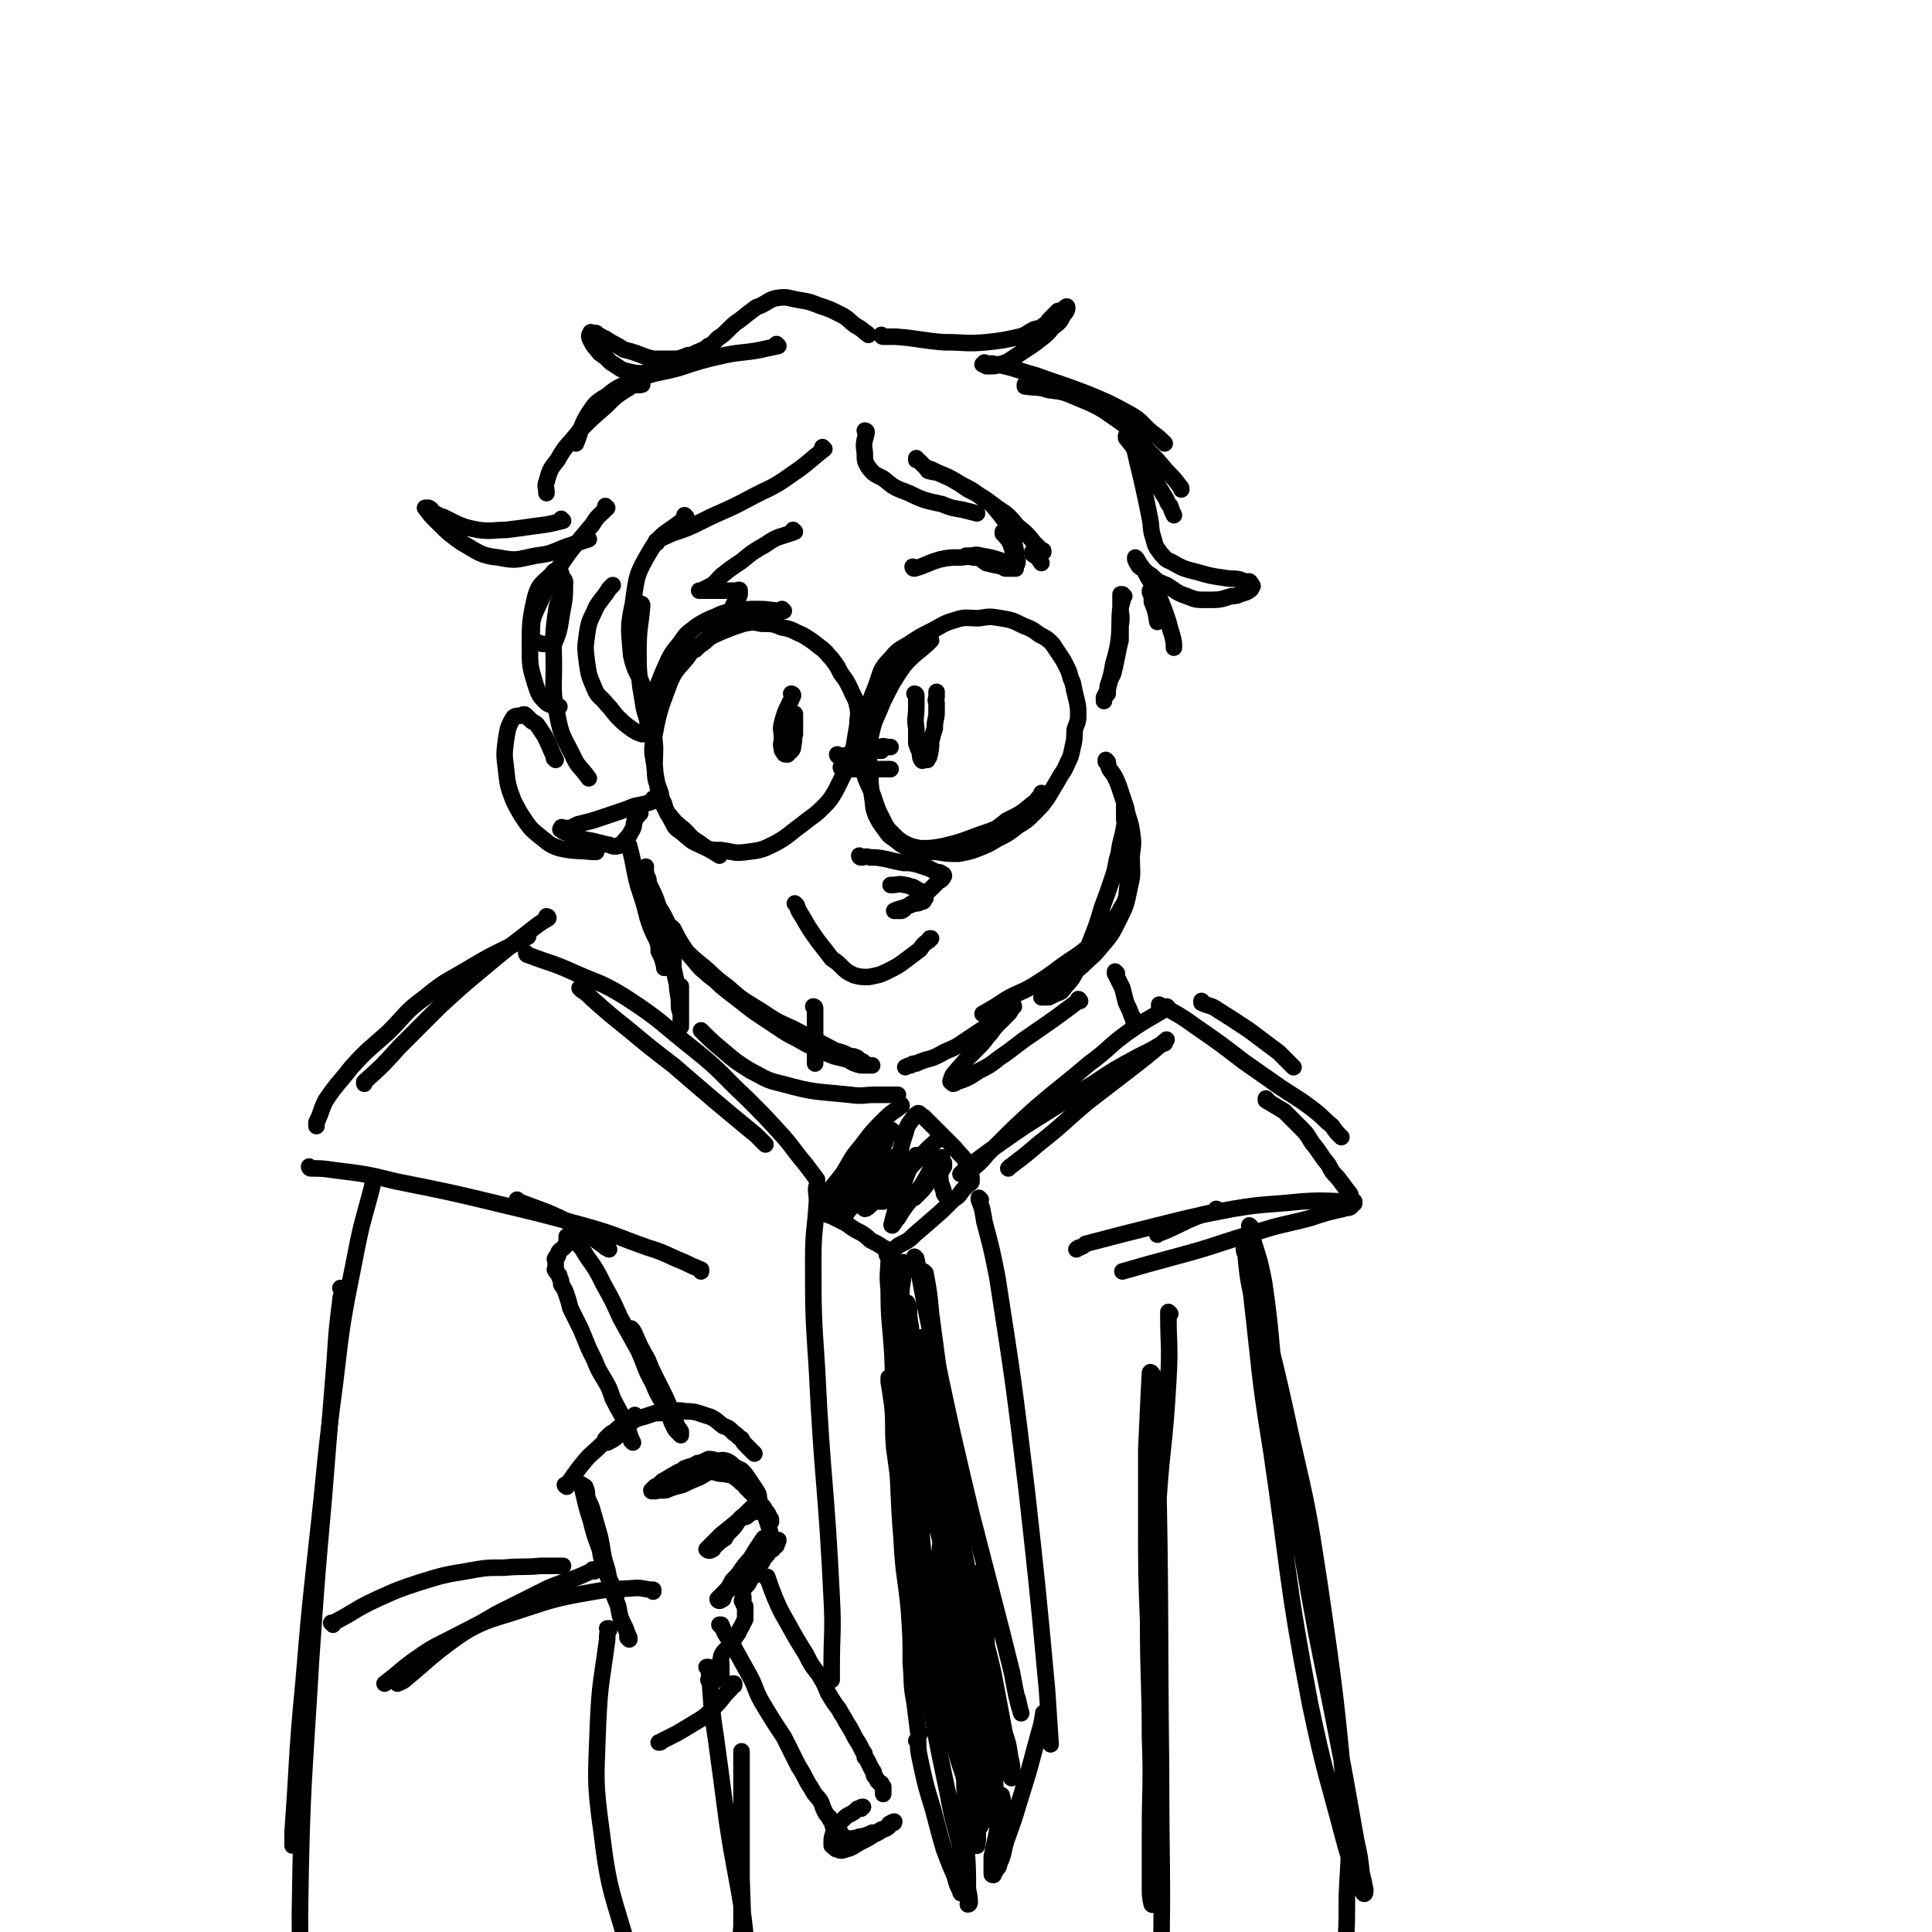 <svg viewBox='0 0 1050 1050' version='1.1' xmlns='http://www.w3.org/2000/svg' xmlns:xlink='http://www.w3.org/1999/xlink'><g fill='none' stroke='rgb(0,0,0)' stroke-width='9' stroke-linecap='round' stroke-linejoin='round'><path d='M472,182c0,0 -1,-1 -1,-1 0,0 1,1 1,1 -3,-2 -3,-3 -7,-5 -4,-3 -4,-4 -8,-6 -6,-3 -6,-3 -12,-5 -5,-2 -5,-2 -11,-3 -6,-1 -6,-2 -12,-1 -5,1 -5,3 -11,5 -4,3 -4,3 -9,7 -3,2 -3,2 -6,5 -3,3 -3,3 -6,5 -2,2 -2,3 -5,4 -2,2 -3,2 -5,3 -3,1 -3,2 -6,2 -5,2 -5,2 -10,2 -4,0 -4,0 -9,0 -4,-1 -4,-1 -9,-3 -3,-1 -3,-1 -7,-2 -3,-2 -3,-2 -5,-3 -2,-1 -2,-1 -5,-3 -1,0 -1,0 -2,-1 -2,-1 -2,-1 -3,-2 -1,0 -1,0 -2,0 -1,0 -1,-1 -1,0 -1,1 -1,2 0,4 2,4 2,3 5,7 3,2 3,2 6,5 5,3 5,4 10,5 8,2 8,0 16,0 2,-1 2,-1 5,-1 '/><path d='M423,188c0,0 -1,-1 -1,-1 0,0 1,1 1,1 -4,1 -5,1 -9,2 -10,2 -10,1 -20,3 -13,3 -13,3 -25,7 -11,3 -12,2 -22,6 -9,4 -10,3 -17,9 -7,4 -7,5 -11,11 -4,7 -3,8 -6,15 '/><path d='M349,209c0,0 -1,-1 -1,-1 0,0 1,1 1,1 -3,1 -4,-1 -6,1 -8,5 -8,5 -14,11 -7,6 -7,6 -14,13 -6,8 -7,7 -12,16 -4,5 -4,5 -6,12 -1,2 0,3 0,6 '/><path d='M306,283c0,0 -1,-1 -1,-1 0,0 1,1 1,1 -8,2 -8,2 -16,3 -7,1 -7,1 -15,2 -7,0 -8,1 -15,0 -5,-1 -6,-1 -11,-3 -4,-2 -4,-2 -8,-4 -3,-1 -3,-1 -6,-3 -1,-1 0,-1 -2,-2 0,0 0,0 -1,0 0,0 -1,0 -1,0 3,4 3,4 7,8 6,6 6,6 13,11 9,5 10,7 20,8 10,2 10,1 20,-1 9,-1 9,-2 17,-5 6,-2 6,-2 12,-4 '/><path d='M330,276c0,0 -1,-1 -1,-1 0,0 1,1 1,1 -4,4 -5,4 -8,9 -9,11 -10,11 -18,23 -5,8 -6,8 -10,18 -4,9 -5,9 -5,18 -1,3 1,4 3,5 2,1 3,1 5,1 2,0 3,1 4,0 4,-9 3,-10 5,-20 1,-6 1,-6 1,-13 0,-2 -1,-2 -2,-5 0,-1 -1,-2 -2,-2 -1,0 -2,0 -3,2 -5,5 -7,5 -9,12 -3,13 -3,14 -3,28 0,10 0,10 3,20 2,6 2,6 6,10 3,2 4,1 7,2 '/><path d='M307,316c0,0 -1,-1 -1,-1 0,0 1,0 1,1 -2,9 -4,9 -5,18 -2,14 -1,14 -1,28 0,13 -1,14 2,27 2,11 3,11 8,21 3,7 4,6 9,13 '/><path d='M356,435c0,0 -1,-1 -1,-1 0,0 1,1 1,1 -5,2 -6,2 -11,3 -5,2 -5,2 -11,4 -6,2 -6,2 -12,4 -4,1 -4,1 -8,2 -2,1 -2,1 -4,2 -1,0 -1,0 -3,0 0,0 0,0 -1,0 0,0 -1,-1 -1,0 0,0 -1,1 0,1 2,2 3,1 6,3 5,2 5,2 11,3 4,1 4,1 8,2 2,0 2,1 4,1 2,0 2,0 3,-1 2,-1 2,-2 4,-4 1,-1 1,-1 2,-3 2,-3 1,-3 2,-6 1,-2 1,-2 2,-3 0,-2 0,-2 0,-3 0,-1 0,-1 0,-1 0,0 0,-1 0,-1 0,2 0,2 1,4 '/><path d='M432,289c0,0 -1,-1 -1,-1 0,0 1,1 1,1 -8,3 -9,2 -16,7 -7,4 -7,4 -13,9 -6,4 -6,4 -11,8 -3,3 -3,4 -7,6 -2,1 -2,1 -4,2 -1,0 -1,0 -1,0 0,0 0,0 1,0 2,0 2,0 4,0 4,0 4,0 7,0 2,0 2,0 4,0 1,0 1,0 2,0 1,0 1,0 2,0 1,0 2,-1 2,0 0,1 0,1 0,2 -1,3 -1,3 -3,5 -2,4 -2,4 -5,8 -4,5 -4,6 -8,10 -3,3 -3,3 -6,5 -1,1 -1,1 -2,2 '/><path d='M448,244c0,0 -1,-1 -1,-1 0,0 1,1 1,1 -9,7 -9,8 -18,14 -11,8 -12,7 -23,13 -13,7 -13,6 -25,12 -8,4 -8,4 -17,7 -4,2 -5,2 -8,4 -1,0 0,0 0,1 '/><path d='M373,281c0,0 -1,-1 -1,-1 0,0 1,1 1,1 -10,9 -13,7 -20,19 -7,12 -7,13 -9,28 -3,14 -2,14 -1,28 2,10 4,9 7,19 1,2 1,2 2,5 '/><path d='M349,329c0,0 -1,-1 -1,-1 0,0 1,0 1,1 -1,12 -2,12 -2,25 0,9 0,9 1,19 1,6 1,6 2,12 1,4 1,3 2,7 0,3 0,3 0,5 0,1 0,1 -1,1 -1,1 -1,1 -2,1 -3,-1 -3,-1 -6,-3 -4,-3 -4,-3 -7,-6 -3,-3 -3,-4 -6,-7 -4,-5 -5,-4 -7,-9 -3,-7 -3,-7 -4,-14 -1,-8 -1,-8 0,-15 1,-8 2,-8 5,-15 3,-5 4,-5 7,-10 1,-1 1,-1 2,-2 '/><path d='M471,235c0,0 -1,-1 -1,-1 0,0 1,0 1,1 -1,5 -2,5 -1,11 0,4 0,5 2,8 3,4 4,4 8,6 6,5 6,5 14,8 8,4 9,4 18,6 5,2 5,2 11,3 4,1 4,1 8,2 0,0 0,0 0,0 '/><path d='M546,290c0,0 -1,-1 -1,-1 0,0 0,0 0,1 2,2 2,2 4,5 1,3 1,3 2,6 1,2 1,2 2,4 0,1 0,1 -1,3 0,0 0,0 0,1 0,0 0,0 0,0 0,0 0,-1 0,-2 0,-1 1,-1 0,-2 0,-3 0,-3 0,-6 -1,-5 -1,-5 -3,-10 -2,-5 -2,-5 -6,-10 -4,-5 -4,-5 -10,-9 -6,-5 -6,-4 -13,-8 -5,-3 -5,-3 -10,-5 -4,-2 -4,-2 -7,-3 -2,-2 -2,-2 -3,-3 -1,-1 -1,-1 -2,-1 0,-1 0,-1 0,-1 '/><path d='M505,256c0,0 -1,-1 -1,-1 0,0 0,1 1,1 3,1 3,0 7,2 7,3 7,3 14,8 8,4 8,4 16,10 6,4 6,4 11,10 5,4 5,4 9,9 2,2 2,2 4,4 1,0 1,0 1,1 '/><path d='M562,301c0,0 -1,-1 -1,-1 0,0 0,1 0,1 3,2 3,2 5,5 '/><path d='M480,183c0,0 -1,-1 -1,-1 0,0 0,1 1,1 3,0 3,0 7,0 13,1 13,2 26,3 12,0 12,1 23,0 9,-1 9,-1 18,-3 4,-1 4,-2 8,-4 3,-1 3,0 5,-2 3,-2 2,-2 4,-4 2,-2 2,-2 4,-4 2,0 2,0 3,-1 1,-1 2,-2 2,-1 0,1 0,2 -2,4 -2,4 -2,4 -6,7 -4,5 -5,5 -10,9 -6,4 -6,4 -12,8 -3,2 -3,2 -7,3 -2,1 -2,1 -4,1 -1,0 -1,0 -3,0 0,-1 0,-1 -1,-2 0,0 -1,1 -1,1 0,0 1,0 2,0 2,0 2,-1 5,0 11,2 11,3 22,6 14,5 15,5 28,10 12,5 12,5 23,11 7,4 6,5 12,10 4,3 4,3 7,6 '/><path d='M558,210c0,0 -1,-1 -1,-1 0,0 0,1 0,1 7,1 7,0 13,2 8,1 8,1 15,4 12,5 12,5 22,12 10,7 9,8 17,17 5,5 5,5 10,11 4,4 4,4 7,8 1,1 1,1 1,2 '/><path d='M613,238c0,0 -1,-1 -1,-1 0,0 0,0 0,1 4,5 4,5 7,10 4,6 5,6 8,12 3,5 3,5 6,10 2,3 1,3 3,5 1,3 1,3 2,5 '/><path d='M616,231c0,0 -1,-1 -1,-1 0,0 0,0 0,1 2,7 1,7 2,15 2,9 2,8 4,17 2,9 2,9 4,19 1,5 0,5 2,11 1,4 1,4 4,8 2,2 2,3 5,4 7,4 7,4 15,6 7,2 7,2 14,3 5,1 5,0 9,1 2,1 2,1 5,1 1,1 1,1 1,2 1,0 1,1 0,1 0,1 0,1 0,1 -1,1 -1,1 -3,2 -4,1 -4,2 -8,2 -6,2 -6,2 -13,2 -6,0 -6,0 -11,-2 -6,-2 -6,-3 -11,-6 -5,-2 -5,-2 -8,-5 -3,-2 -3,-2 -5,-4 -2,-1 -2,-1 -3,-3 -1,-1 0,-1 -1,-2 0,0 0,-1 0,-1 1,1 1,1 2,3 3,4 3,4 5,8 4,6 4,6 7,13 2,5 2,5 4,11 1,4 1,4 2,7 1,4 1,4 1,7 '/><path d='M626,322c0,0 -1,-1 -1,-1 0,0 0,0 0,1 1,2 1,2 1,5 2,5 2,5 3,11 '/><path d='M426,332c0,0 -1,-1 -1,-1 0,0 1,1 1,1 -7,0 -7,-1 -14,-1 -6,0 -6,0 -11,1 -6,1 -6,0 -12,3 -5,2 -5,2 -10,5 -5,4 -6,4 -9,9 -6,7 -6,8 -10,17 -3,8 -4,8 -5,17 -1,11 0,11 1,23 0,9 -1,9 1,19 1,6 1,6 4,12 1,5 2,5 4,9 2,4 2,4 5,6 5,4 5,5 10,7 6,3 6,3 12,3 7,1 7,2 14,1 8,-1 8,-1 16,-5 7,-4 7,-5 14,-10 6,-5 6,-4 11,-9 4,-4 4,-4 7,-9 3,-6 3,-6 6,-12 2,-6 2,-6 4,-12 1,-6 1,-6 2,-12 0,-5 1,-5 0,-10 -1,-5 -2,-5 -4,-10 -2,-4 -2,-4 -5,-8 -2,-4 -2,-4 -5,-8 -3,-3 -3,-4 -6,-6 -5,-4 -5,-4 -10,-7 -5,-2 -5,-3 -11,-4 -5,-2 -5,-2 -11,-2 -5,-1 -5,-1 -10,0 -6,2 -6,2 -11,4 -7,3 -7,3 -12,7 -5,3 -5,4 -8,8 -5,6 -6,6 -9,13 -6,16 -6,16 -9,32 -1,7 0,7 1,15 0,7 1,7 3,13 1,6 1,6 4,11 4,5 4,5 9,9 4,4 3,4 8,7 5,4 5,3 11,7 '/><path d='M458,418c0,0 -1,-1 -1,-1 0,0 0,1 1,1 3,0 3,0 7,0 3,0 3,0 7,0 3,0 3,0 5,0 2,0 2,0 4,0 1,0 1,0 1,0 1,0 2,0 2,0 0,0 -1,0 -2,0 -2,0 -2,0 -4,0 -3,0 -3,0 -5,0 -2,0 -2,0 -3,0 -1,0 -1,0 -3,0 0,0 0,0 -1,0 -1,0 -1,0 -1,0 -1,0 -1,0 -1,0 '/><path d='M456,411c0,0 -1,-1 -1,-1 0,0 0,1 1,1 7,-1 7,-1 14,-3 2,0 2,0 5,-1 2,-1 2,-1 4,-1 2,-1 2,0 3,0 1,0 1,0 1,0 1,0 1,0 1,0 -1,0 -1,0 -3,0 -1,0 -1,-1 -2,0 -2,0 -2,1 -4,1 -1,0 -1,0 -2,0 -1,0 -1,0 -2,0 -1,0 -1,0 -2,0 0,0 0,0 -1,0 0,0 -1,0 -1,0 0,0 1,-1 2,0 1,0 1,1 3,1 1,0 1,0 3,0 2,0 2,0 3,0 0,0 1,0 1,0 0,0 -1,0 -1,0 -1,0 -1,0 -2,0 -1,0 -1,0 -2,0 '/><path d='M506,348c0,0 -1,-1 -1,-1 0,0 1,0 1,1 -7,7 -8,6 -15,14 -6,9 -6,9 -11,19 -4,10 -5,10 -7,20 -2,9 -1,9 0,18 0,7 0,7 1,14 1,5 0,5 2,10 2,4 2,4 5,8 2,3 2,3 5,5 5,4 5,4 11,6 6,1 6,1 12,1 6,1 6,1 12,1 5,-1 6,-1 11,-3 5,-2 5,-2 10,-5 6,-3 6,-3 11,-7 5,-3 5,-3 9,-7 4,-4 4,-4 7,-8 3,-5 3,-5 6,-10 2,-4 3,-4 5,-9 2,-4 2,-4 3,-9 1,-4 1,-5 1,-9 1,-4 2,-4 2,-8 0,-4 0,-5 -1,-9 -1,-4 -1,-4 -2,-9 -2,-4 -1,-4 -3,-8 -2,-4 -2,-4 -4,-7 -2,-3 -2,-3 -4,-6 -3,-3 -3,-3 -7,-5 -4,-3 -4,-3 -9,-5 -6,-3 -6,-3 -12,-4 -6,-1 -6,-1 -12,0 -7,0 -7,-1 -13,1 -7,2 -7,3 -13,6 -6,3 -6,3 -12,7 -5,3 -6,3 -10,8 -6,6 -5,7 -8,15 -4,10 -4,10 -6,20 -2,12 -2,12 -1,23 1,9 3,9 6,18 2,6 2,6 5,12 2,4 2,4 5,7 3,3 3,3 6,5 4,2 4,2 9,3 6,0 6,0 12,-1 13,-3 13,-4 25,-8 6,-2 6,-3 10,-6 8,-4 8,-4 14,-9 3,-2 2,-2 4,-4 1,-1 1,-1 1,-2 '/><path d='M431,378c0,0 -1,-1 -1,-1 0,0 1,0 1,1 -3,7 -4,7 -6,15 -1,4 0,4 0,8 0,3 -1,3 0,6 0,1 0,1 1,2 0,1 1,1 1,1 1,0 1,0 1,0 1,-1 1,-1 2,-2 1,-1 1,-1 1,-3 1,-3 0,-3 1,-6 0,-3 0,-3 0,-5 0,-2 0,-2 0,-4 0,-1 0,-1 0,-2 0,0 0,0 0,0 '/><path d='M498,378c0,0 -1,-1 -1,-1 0,0 1,0 1,1 0,3 0,3 0,6 0,6 -1,6 0,12 0,4 0,4 0,8 1,3 1,3 2,5 0,2 0,3 1,4 0,1 1,0 1,0 1,0 1,0 2,0 0,-1 1,-1 1,-2 1,-4 1,-4 1,-8 1,-4 1,-4 2,-7 0,-5 1,-5 1,-9 0,-2 0,-2 0,-5 -1,-2 0,-2 0,-3 0,-2 0,-2 0,-3 '/><path d='M468,466c0,0 -1,-1 -1,-1 0,0 0,1 1,1 2,0 2,-1 5,0 4,0 4,0 9,1 4,1 4,1 9,2 4,0 4,0 8,1 3,1 3,1 6,2 2,1 2,1 4,2 2,0 2,0 3,1 1,0 1,1 1,1 -1,2 -1,2 -3,3 -2,2 -2,2 -4,4 -3,3 -3,2 -6,5 -3,2 -3,2 -6,4 -2,1 -2,2 -4,3 -1,0 -1,0 -2,0 -1,0 -2,0 -2,0 2,-1 3,-1 6,-2 2,-1 3,-1 5,-2 2,0 2,0 4,-1 1,0 1,0 1,-1 1,-1 0,-1 1,-1 0,-1 0,-1 0,-2 -1,-1 -1,0 -2,-1 -1,-1 -1,-1 -2,-1 -1,-1 -1,-1 -3,-2 -2,0 -2,-1 -4,-1 -4,-1 -4,0 -8,0 '/><path d='M433,492c0,0 -1,-1 -1,-1 0,0 0,0 1,1 1,3 1,3 3,6 4,7 4,7 9,14 4,5 4,5 7,9 3,2 3,2 5,4 3,3 3,3 7,5 4,1 4,1 8,1 5,-1 6,-1 10,-3 6,-3 6,-3 10,-6 4,-3 4,-3 8,-6 2,-3 2,-3 5,-5 0,-1 0,-1 1,-1 '/><path d='M602,414c0,0 -1,-1 -1,-1 0,0 0,0 0,1 2,2 1,2 2,4 3,4 3,4 5,9 2,6 2,6 4,12 1,6 2,6 3,12 1,7 1,7 0,14 0,9 1,9 -1,17 -2,10 -2,10 -6,18 -4,8 -4,8 -10,15 -4,5 -5,5 -10,10 -8,7 -8,7 -16,13 -1,2 -1,1 -3,2 -1,1 -1,1 -2,2 0,0 -1,0 -1,0 1,0 2,0 4,0 2,-1 2,-1 4,-2 3,-1 3,-1 5,-4 4,-4 4,-5 7,-10 4,-6 4,-6 6,-13 4,-10 4,-10 7,-20 3,-8 3,-8 6,-17 2,-6 1,-6 3,-12 1,-8 2,-8 3,-15 1,-2 0,-2 0,-4 0,-1 0,-1 0,-2 0,-1 0,-1 0,-2 0,-1 0,-1 0,-1 0,-1 0,-2 0,-2 1,2 1,3 1,7 1,4 1,4 2,9 0,6 0,6 0,12 0,7 1,7 -1,14 -1,7 0,8 -4,14 -3,6 -4,6 -9,12 -4,4 -4,5 -9,9 -6,5 -7,5 -14,10 -8,6 -8,6 -16,11 -7,4 -7,3 -14,7 -6,4 -6,4 -13,8 '/><path d='M587,544c0,0 -1,-1 -1,-1 0,0 1,0 0,1 -12,9 -12,9 -25,18 -9,6 -9,7 -18,13 -5,4 -5,4 -11,7 -6,4 -6,4 -12,6 -1,1 -2,1 -2,1 -1,-1 -2,-1 -1,-2 0,-1 0,-1 1,-3 6,-7 6,-7 13,-14 3,-3 3,-3 6,-7 3,-3 2,-3 5,-6 3,-3 3,-3 6,-6 1,-1 1,-1 1,-2 1,-1 1,-1 2,-2 0,0 0,-1 -1,-1 0,0 0,1 -1,2 -1,2 -1,2 -4,4 -5,4 -6,4 -12,8 -6,4 -6,4 -12,8 -5,3 -5,2 -10,5 -4,2 -4,2 -8,3 -3,1 -3,1 -5,2 -2,0 -2,0 -3,1 -1,0 -1,0 -3,1 0,0 0,0 0,0 '/><path d='M298,499c0,0 -1,-1 -1,-1 0,0 1,0 1,1 -5,3 -5,3 -10,7 -13,10 -13,10 -25,20 -12,10 -12,10 -24,21 -11,11 -11,11 -22,22 -9,10 -9,10 -19,19 0,0 0,0 0,1 '/><path d='M287,509c0,0 -1,-1 -1,-1 0,0 1,0 1,1 -14,8 -15,7 -30,16 -13,8 -14,7 -26,17 -11,8 -10,9 -20,19 -10,9 -11,9 -20,19 -7,9 -8,9 -14,18 -3,6 -2,6 -5,12 0,1 0,1 0,2 '/><path d='M169,635c0,0 -1,-1 -1,-1 0,0 0,1 1,1 6,0 6,0 13,1 16,2 17,2 33,6 30,6 30,6 59,13 21,5 21,5 43,11 18,5 18,6 35,12 10,3 10,4 20,8 4,2 4,2 9,4 0,0 0,1 0,1 '/><path d='M282,653c0,0 -1,-1 -1,-1 0,0 0,0 1,1 8,3 8,3 16,6 9,4 9,4 17,9 7,4 7,5 13,9 1,1 1,1 3,2 '/><path d='M287,519c0,0 -1,-1 -1,-1 0,0 0,1 1,1 13,5 13,4 26,10 14,6 14,5 27,13 20,13 19,14 38,29 15,12 14,13 28,26 10,10 10,10 20,21 6,7 6,8 12,15 3,4 3,4 6,8 '/><path d='M316,538c0,0 -1,-1 -1,-1 0,0 0,0 1,1 3,2 3,2 6,5 9,8 9,8 19,16 12,10 12,10 25,20 22,19 22,19 45,38 2,2 2,2 5,5 '/><path d='M635,548c0,0 -1,-1 -1,-1 0,0 1,0 0,1 -10,6 -11,6 -21,13 -11,8 -10,9 -21,17 -14,12 -15,12 -29,24 -11,10 -11,10 -22,21 -6,5 -5,6 -11,11 -2,2 -3,2 -6,3 -1,0 -2,1 -2,1 1,-1 2,-2 3,-3 16,-12 16,-12 32,-23 19,-12 19,-12 37,-23 12,-8 12,-8 25,-15 4,-2 4,-2 8,-4 3,-2 3,-2 6,-3 0,-1 1,-2 1,-2 -7,6 -8,7 -17,14 -13,10 -13,10 -26,20 -13,11 -13,12 -27,23 -7,6 -7,6 -15,12 0,0 0,0 -1,1 '/><path d='M631,547c0,0 -1,-1 -1,-1 0,0 0,0 0,1 3,1 3,0 6,2 7,4 7,4 14,9 13,9 13,9 26,19 10,7 10,7 20,14 9,6 10,6 19,13 5,4 4,4 9,8 2,3 2,3 5,6 '/><path d='M654,545c0,0 -1,-1 -1,-1 0,0 0,0 0,1 4,2 5,1 9,4 8,5 8,5 17,11 8,6 8,6 16,12 4,4 4,4 8,8 '/><path d='M342,891c0,0 -1,-1 -1,-1 0,0 1,1 1,0 -1,-2 -1,-2 -2,-5 -3,-6 -3,-6 -4,-12 -4,-10 -4,-10 -6,-20 -3,-9 -2,-9 -4,-18 -2,-7 -2,-7 -4,-14 -1,-4 -2,-4 -3,-8 0,-2 0,-3 -1,-5 -1,0 -2,-2 -2,-1 2,8 2,10 5,19 2,8 2,8 5,16 1,6 1,6 3,11 1,4 1,3 3,7 0,2 0,2 1,4 0,1 1,1 1,2 1,1 1,1 1,1 '/><path d='M308,808c0,0 -1,-1 -1,-1 0,0 0,1 1,0 4,-5 4,-6 9,-12 4,-5 5,-5 9,-9 4,-4 5,-4 9,-7 2,-2 2,-2 5,-4 1,-2 1,-2 2,-3 1,-1 1,-1 3,-2 0,-1 0,-1 0,-1 0,1 -1,1 -2,2 -1,2 -1,2 -2,4 -2,3 -2,3 -5,5 -2,2 -2,2 -4,3 -1,0 -1,1 -2,1 -1,-1 -1,-1 -1,-2 0,0 0,0 1,-1 2,-2 2,-2 4,-3 2,-2 2,-2 4,-3 3,-1 3,-1 5,-2 3,-2 3,-2 7,-3 3,-1 3,-1 6,-2 4,0 4,0 8,-1 4,0 4,-1 8,0 7,0 7,1 14,3 4,2 3,2 7,5 3,1 3,1 6,4 2,1 2,2 4,3 1,2 1,2 3,4 2,2 2,2 4,4 '/><path d='M361,810c0,0 -1,-1 -1,-1 0,0 0,1 1,0 5,-2 5,-3 10,-5 4,-2 5,-3 9,-3 4,-1 4,-1 8,-1 3,1 3,1 6,1 2,1 3,0 4,1 3,2 3,2 5,4 2,1 1,1 3,3 0,0 0,0 1,1 1,1 1,1 1,1 1,1 1,1 2,0 0,0 0,0 0,-1 0,0 0,0 0,-1 -1,-1 -1,-1 -2,-2 -1,-1 -1,-1 -3,-3 -1,-1 -1,-1 -2,-2 -2,-1 -2,-1 -4,-2 -1,-1 -1,-1 -4,-2 -3,0 -3,0 -6,0 -5,2 -5,3 -9,5 -5,2 -5,2 -9,4 -4,1 -4,1 -7,2 -2,1 -2,1 -4,1 -2,0 -2,0 -3,0 -1,1 -1,0 -2,0 0,0 -1,1 -1,0 0,0 1,-1 2,-2 2,-1 2,-1 4,-3 4,-2 3,-2 7,-4 3,-2 3,-1 5,-3 3,-1 3,-1 6,-2 1,-1 1,-1 3,-1 2,-1 2,-1 4,-2 2,0 2,0 5,1 2,0 2,-1 5,0 2,1 2,1 4,3 2,1 2,1 4,2 2,2 2,2 4,5 2,3 2,3 4,6 2,3 1,3 2,7 2,2 2,2 3,4 1,1 1,1 2,3 0,1 1,1 1,2 0,1 0,1 0,1 -1,0 -1,-1 -2,-2 0,0 0,0 -1,-1 -1,-1 -1,-1 -1,-1 -1,-1 -1,-1 -2,-2 0,0 0,-1 -1,-1 -1,0 -1,0 -1,-1 -1,0 -1,0 -2,0 -2,2 -2,2 -3,3 -3,3 -3,2 -5,5 -2,3 -2,3 -4,5 -2,2 -2,2 -3,4 -3,2 -3,2 -5,4 0,0 0,0 -1,1 -1,1 0,1 -1,1 -1,1 -2,1 -3,0 0,0 0,0 1,-1 1,-1 1,-1 2,-2 2,-2 2,-2 5,-5 5,-4 5,-4 11,-9 1,-1 2,0 3,-1 1,-1 1,-1 3,-2 1,0 1,-1 2,-1 1,0 1,0 1,0 1,1 1,0 2,0 0,0 1,0 1,0 1,2 1,2 1,3 2,6 2,6 3,11 0,3 0,3 1,5 0,1 0,2 0,2 0,0 0,-1 0,-2 0,-1 0,-1 0,-1 0,-1 0,-1 -1,-2 0,0 0,0 -1,-1 -1,0 -1,0 -1,0 -1,0 -1,0 -2,0 -2,3 -2,3 -4,6 -3,5 -3,5 -6,9 -3,4 -3,4 -6,8 -1,2 -2,2 -3,5 -2,2 -2,2 -3,5 -1,0 -1,1 -2,1 0,0 -1,0 -1,-1 1,-1 1,-1 3,-3 3,-3 3,-3 5,-7 3,-3 3,-3 5,-6 3,-4 3,-4 6,-7 2,-2 2,-2 4,-3 1,-2 1,-2 2,-3 2,-1 2,-1 3,-2 1,0 1,0 1,-1 1,0 1,0 1,0 1,0 1,0 2,0 0,0 1,0 1,0 0,1 -1,2 -1,3 -2,1 -2,1 -3,2 -2,3 -2,3 -4,5 -1,3 -2,3 -3,5 -2,3 -2,3 -3,5 -1,1 -1,1 -2,3 -1,2 -2,2 -3,4 -1,2 0,2 0,5 -1,1 -1,1 0,2 0,1 0,1 1,2 0,1 0,1 0,1 0,2 0,2 0,3 0,2 0,2 0,3 -1,2 -1,2 -2,4 -2,3 -1,3 -3,5 -1,2 -1,2 -3,4 -1,2 -1,2 -2,3 -2,2 -2,2 -3,4 0,1 0,1 0,1 -1,2 0,2 0,3 0,1 0,1 0,1 0,1 0,1 0,2 0,0 0,0 0,1 0,1 0,1 0,1 0,1 0,1 0,2 -1,0 -1,0 -2,1 0,1 0,1 -1,1 -1,1 -1,0 -3,0 0,0 0,0 -1,0 '/><path d='M344,784c0,0 -1,-1 -1,-1 0,0 1,1 1,1 -2,-4 -2,-5 -3,-9 -4,-8 -4,-7 -8,-15 -2,-6 -2,-6 -5,-11 -3,-5 -3,-5 -5,-10 -3,-6 -3,-6 -5,-11 -2,-5 -2,-5 -4,-9 -2,-4 -2,-4 -4,-8 -1,-4 -1,-4 -2,-7 -1,-3 -1,-3 -3,-6 0,-2 0,-2 -1,-4 0,-1 0,-1 -1,-2 -1,-1 -1,-1 -1,-2 -1,0 0,0 0,-1 0,0 0,0 0,-1 0,-1 0,-1 0,-1 0,-1 0,-1 0,-2 0,0 -1,-1 0,-1 0,-1 0,-1 1,-1 1,-2 0,-2 1,-3 2,-2 2,-1 3,-3 0,0 1,0 1,-1 0,-1 0,-1 0,-1 0,-1 0,-1 0,-2 0,0 0,0 0,-1 0,0 0,0 0,0 0,0 1,0 1,0 3,2 3,2 5,4 3,3 3,4 5,7 5,7 5,7 9,15 5,9 5,9 9,18 5,9 5,9 10,18 4,9 3,9 8,18 2,5 2,5 5,10 2,4 2,4 4,8 1,3 1,3 2,5 1,2 1,2 2,3 1,1 1,1 2,2 0,0 0,-1 0,-2 -1,-2 -1,-1 -2,-3 -3,-8 -3,-8 -6,-15 -3,-6 -3,-6 -6,-12 -2,-4 -2,-4 -4,-9 -4,-7 -4,-7 -7,-14 -1,-2 -1,-2 -2,-3 '/><path d='M417,858c0,0 -1,-1 -1,-1 0,0 0,0 1,0 2,6 2,6 4,11 3,7 3,7 7,14 5,9 5,9 10,17 3,6 3,6 7,11 3,5 3,5 5,10 3,5 3,5 6,9 2,4 2,3 4,7 4,6 3,6 7,12 1,2 1,2 2,4 1,1 1,1 1,3 1,1 1,1 2,3 1,2 1,2 2,4 1,1 1,1 1,3 1,1 1,1 2,3 0,0 0,0 1,1 1,0 1,0 1,1 1,1 0,1 1,1 0,1 0,1 0,2 0,0 0,0 0,1 0,1 0,1 0,1 0,0 0,0 0,0 '/><path d='M392,884c0,0 -1,-1 -1,-1 0,0 0,0 1,0 2,5 2,5 5,9 5,9 5,9 10,18 4,7 3,8 7,15 6,10 6,10 12,19 4,8 4,8 8,16 4,6 3,6 7,12 2,4 3,4 5,7 1,2 1,3 2,5 1,2 1,2 3,4 0,1 0,1 1,2 1,1 0,2 1,3 1,1 1,1 2,1 0,1 0,1 1,2 1,0 1,0 1,1 1,1 0,1 1,1 0,1 -1,1 0,2 0,0 0,-1 1,-1 0,0 0,0 1,0 2,0 2,1 4,0 2,0 2,-1 5,-1 3,-1 3,-1 5,-2 2,0 2,0 4,-1 1,-1 2,-1 3,-1 1,-1 1,-1 2,-2 0,0 0,-1 1,-1 1,-1 2,-1 2,-1 0,1 -1,1 -2,1 -1,2 -1,2 -3,3 -3,1 -3,2 -6,3 -3,2 -3,2 -7,4 -4,2 -4,3 -8,4 -3,1 -3,1 -5,0 -1,0 -1,0 -1,-1 -1,0 -1,0 -2,-1 0,-1 0,-1 0,-2 0,-2 0,-2 1,-5 0,-1 0,-1 1,-3 2,-2 2,-2 4,-4 2,-2 2,-2 4,-3 2,-1 2,-1 4,-3 1,0 1,0 2,0 0,-1 0,-1 1,-1 '/><path d='M331,886c0,0 -1,-1 -1,-1 0,0 1,0 1,0 -1,3 -1,3 -1,6 -3,23 -4,23 -5,46 -1,30 -2,30 2,59 4,33 6,33 15,65 7,24 8,24 17,46 5,13 6,13 13,25 4,7 4,7 9,13 1,1 1,0 2,0 '/><path d='M385,907c0,0 -1,-1 -1,-1 0,0 1,0 1,0 2,19 1,19 4,38 3,22 3,22 6,45 4,27 5,27 9,53 2,18 2,18 4,35 1,9 1,9 2,19 0,5 1,5 1,10 0,1 -1,1 -1,1 -1,0 -1,-1 -1,-2 -2,-13 -2,-13 -3,-27 -2,-28 -2,-28 -3,-57 -1,-19 0,-19 0,-38 0,-12 0,-12 0,-25 0,-3 0,-5 0,-6 0,-1 0,2 0,3 0,27 0,27 0,54 0,19 0,19 0,38 -1,11 -1,11 -2,23 0,2 0,2 0,5 '/><path d='M399,916c0,0 -1,-1 -1,-1 0,0 1,0 1,0 -2,3 -2,3 -5,6 -3,4 -3,4 -7,8 -4,4 -4,4 -9,7 -5,3 -5,3 -10,6 -4,2 -4,2 -8,4 -1,1 -1,1 -2,1 '/><path d='M497,309c0,0 -1,-1 -1,-1 0,0 0,1 1,1 7,-2 7,-3 14,-5 5,-1 5,-1 10,-1 4,0 4,-1 8,0 4,0 4,1 7,3 4,1 4,1 9,2 1,1 1,1 2,1 1,0 1,0 2,0 0,0 1,0 1,0 0,-1 -1,-2 -2,-2 -1,-2 -1,-2 -3,-2 -6,-2 -6,-2 -12,-3 -3,-1 -3,0 -7,0 -1,0 -1,0 -1,0 '/><path d='M366,505c0,0 -1,-1 -1,-1 0,0 0,0 1,1 3,6 3,6 7,12 4,4 4,4 9,8 6,5 6,6 13,11 8,7 8,7 18,13 9,6 9,6 18,10 11,6 12,6 23,12 4,1 4,1 8,3 2,0 2,0 4,1 1,1 1,1 3,2 1,1 1,1 3,2 1,0 1,0 1,0 1,0 1,0 1,0 -1,0 -1,0 -2,0 -2,0 -2,0 -4,0 -4,-1 -4,-1 -7,-3 -4,-1 -4,-1 -8,-2 -5,-2 -5,-2 -9,-4 -5,-2 -5,-2 -10,-5 -6,-3 -6,-3 -12,-7 -6,-4 -6,-4 -12,-8 -4,-3 -4,-3 -9,-7 -4,-3 -4,-3 -9,-7 -3,-3 -3,-3 -7,-6 -3,-3 -4,-3 -7,-7 -6,-7 -6,-7 -12,-15 -2,-4 -2,-4 -4,-8 -2,-4 -2,-4 -4,-7 -2,-6 -2,-6 -5,-12 -1,-2 0,-2 -1,-4 -1,-2 -1,-2 -1,-4 -1,-1 0,-1 0,-2 '/><path d='M302,413c0,0 -1,-1 -1,-1 0,0 1,1 1,1 -3,-6 -3,-7 -6,-13 -2,-3 -2,-3 -4,-6 -2,-2 -2,-1 -4,-3 -1,-1 -1,-1 -2,-2 -1,-1 -1,-1 -3,0 -2,0 -3,0 -4,1 -3,5 -3,6 -4,12 -1,8 -1,8 0,16 1,9 1,9 4,17 3,6 3,6 7,12 3,4 3,4 8,8 4,3 4,4 10,6 9,2 9,1 18,2 1,0 1,0 2,0 '/><path d='M611,324c0,0 -1,-1 -1,-1 0,0 0,0 0,1 0,3 0,3 -1,6 -1,9 0,9 -1,18 -1,6 -1,6 -3,13 -1,6 -1,6 -3,12 0,2 0,2 0,4 -1,1 -1,1 -2,3 0,0 0,1 0,1 0,0 0,-1 0,-2 1,-2 1,-2 2,-4 1,-5 1,-5 3,-9 1,-4 1,-4 2,-9 1,-5 1,-5 2,-9 0,-4 0,-4 0,-8 1,-5 0,-5 0,-10 0,-3 0,-3 0,-6 0,-1 0,-1 0,-1 '/><path d='M342,460c0,0 -1,-1 -1,-1 0,0 1,0 1,1 3,11 2,11 5,22 3,9 3,9 5,17 2,6 2,6 5,12 1,3 1,3 1,6 2,4 2,4 3,8 0,1 0,1 0,1 0,0 0,-1 0,-2 -1,-2 -1,-2 -1,-4 0,-2 -1,-2 -1,-5 -1,-3 -1,-3 -2,-7 0,-1 1,-1 1,-3 0,-1 0,-1 0,-1 0,-1 0,-2 0,-2 0,1 -1,1 0,2 2,5 2,5 4,10 2,4 2,4 3,7 '/><path d='M443,548c0,0 -1,-1 -1,-1 0,0 1,0 1,1 0,2 0,2 0,4 0,4 0,4 0,8 0,3 0,3 0,7 0,2 0,2 0,4 0,2 0,2 0,3 0,1 0,1 0,2 0,1 0,1 0,2 0,0 0,0 0,0 '/><path d='M366,518c0,0 -1,-1 -1,-1 0,0 1,0 1,1 0,4 0,4 0,8 1,5 1,5 2,9 0,5 1,5 1,10 0,3 0,3 1,6 0,2 0,2 0,4 0,1 0,1 0,2 0,1 0,1 0,1 0,0 0,-1 0,-1 0,-3 0,-3 0,-5 0,-3 0,-3 0,-6 0,-3 0,-3 0,-6 0,-1 0,-1 0,-3 0,0 0,0 0,-1 0,0 0,0 0,0 '/><path d='M382,561c0,0 -1,-1 -1,-1 0,0 0,0 1,1 5,5 5,5 11,10 7,6 7,6 15,11 8,4 8,5 17,7 18,5 18,4 37,6 7,1 7,0 14,0 5,0 5,0 11,0 0,0 0,0 1,0 '/><path d='M490,601c0,0 -1,-1 -1,-1 0,0 1,0 1,1 -4,3 -5,3 -9,7 -7,7 -7,7 -13,15 -6,7 -5,7 -10,15 -4,5 -4,5 -8,10 -2,3 -2,3 -3,6 -1,1 -1,1 -1,3 0,1 0,1 1,2 2,1 2,1 5,2 4,2 4,2 8,4 4,3 4,3 8,5 3,2 3,2 5,4 4,2 4,2 7,4 2,1 2,1 3,2 0,0 0,0 1,0 1,-1 1,-1 2,-1 2,-2 2,-2 4,-3 4,-2 4,-2 7,-5 7,-6 7,-6 15,-13 3,-3 3,-3 6,-6 3,-2 3,-2 5,-5 1,-1 1,-1 3,-3 1,-1 2,-1 2,-2 0,-3 0,-3 -1,-6 0,-2 -1,-2 -2,-5 -3,-4 -3,-3 -6,-7 -3,-3 -3,-3 -7,-7 -2,-2 -2,-2 -5,-5 -1,-1 -1,-1 -3,-3 -1,-1 -1,-1 -2,-2 -2,-1 -2,-2 -3,-2 -2,1 -2,2 -3,3 -3,4 -3,4 -4,8 -2,6 -2,6 -3,12 -1,3 -1,3 -1,7 0,1 0,1 1,3 0,2 0,2 0,3 0,1 0,1 0,1 0,0 0,0 0,1 '/><path d='M485,615c0,0 -1,-1 -1,-1 0,0 1,0 1,1 -5,5 -6,5 -11,11 -4,5 -4,5 -8,11 -3,4 -3,4 -5,8 -2,2 -2,2 -4,4 -1,2 -2,2 -3,3 0,1 0,1 0,2 '/><path d='M498,684c0,0 -1,-1 -1,-1 0,0 0,0 1,1 5,27 5,27 11,55 9,42 9,42 19,84 8,31 8,31 16,62 3,12 3,12 6,24 2,11 3,16 5,22 0,1 -1,-4 -2,-8 '/><path d='M503,692c0,0 -1,-1 -1,-1 0,0 0,0 1,1 2,11 2,11 3,22 2,15 2,15 4,30 3,19 3,19 5,37 4,25 4,25 7,50 3,20 4,20 6,39 1,12 1,12 1,24 0,0 0,0 0,0 '/><path d='M483,683c0,0 -1,-1 -1,-1 0,0 1,0 1,1 0,9 -1,9 0,18 0,18 1,18 2,35 1,26 1,26 2,51 2,25 1,25 3,49 1,20 2,19 4,39 1,15 1,15 1,29 1,11 0,11 2,21 1,8 1,8 2,16 1,1 0,1 1,1 '/><path d='M568,932c0,0 -1,-1 -1,-1 0,0 1,0 0,0 -1,8 -2,9 -4,17 -4,15 -4,15 -9,31 -3,10 -3,10 -7,21 -2,6 -1,7 -4,13 0,2 -1,2 -2,4 -1,1 -1,2 -1,2 -1,0 -1,0 -1,-1 0,-4 0,-4 0,-9 2,-9 2,-9 4,-19 1,-5 1,-5 2,-10 0,-2 0,-3 -1,-4 0,-1 1,0 0,0 0,2 0,2 -1,5 0,2 0,2 -1,4 '/><path d='M499,947c0,0 -1,-1 -1,-1 0,0 0,0 1,0 0,5 0,5 1,10 3,14 3,14 7,27 3,11 3,12 6,22 3,8 3,8 6,15 1,4 1,4 3,8 0,1 0,1 1,1 '/><path d='M445,645c0,0 -1,-1 -1,-1 -1,3 0,4 0,9 -1,16 -2,16 -2,31 0,30 0,30 2,60 3,62 5,62 8,124 1,19 0,19 0,38 0,4 0,4 0,7 '/><path d='M533,652c0,0 -1,-1 -1,-1 0,0 0,0 0,1 2,5 2,6 3,12 4,15 4,15 7,30 9,58 9,58 16,116 6,54 6,54 11,108 1,15 1,15 2,30 '/><path d='M689,598c0,0 -1,-1 -1,-1 0,0 0,0 0,1 5,3 5,3 10,6 4,4 4,4 8,8 4,4 4,4 7,9 5,6 4,6 9,12 2,4 2,4 5,7 3,4 3,4 6,8 1,1 1,1 1,3 1,1 1,1 2,3 0,0 0,0 -1,0 0,1 0,1 -1,2 -2,1 -2,0 -4,1 -9,2 -9,2 -18,5 -15,4 -15,3 -30,8 -18,5 -18,6 -36,11 -11,3 -11,3 -22,6 -7,2 -7,2 -14,4 '/><path d='M736,653c0,0 -1,-1 -1,-1 0,0 1,1 0,1 -13,0 -14,-1 -28,0 -19,2 -19,1 -37,4 -21,4 -21,4 -41,9 -20,5 -20,5 -39,10 -1,1 -1,1 -3,2 -1,0 -1,0 -2,1 '/><path d='M662,658c0,0 -1,-1 -1,-1 0,0 1,0 0,1 -4,2 -5,1 -10,3 -10,4 -10,5 -20,9 -1,0 -1,0 -2,1 '/><path d='M355,865c0,0 -1,-1 -1,-1 0,0 1,0 1,0 -4,0 -5,-1 -9,-1 -12,1 -12,0 -23,2 -24,4 -24,5 -46,12 -17,5 -17,6 -33,14 -10,5 -10,5 -20,12 -8,6 -7,6 -15,12 '/><path d='M323,854c0,0 -1,-1 -1,-1 0,0 1,0 1,0 -12,6 -13,5 -25,10 -14,7 -14,7 -28,14 -13,8 -14,7 -26,16 -12,9 -12,10 -23,19 -2,2 -3,2 -5,3 '/><path d='M181,883c0,0 -1,-1 -1,-1 0,0 1,1 1,0 12,-6 11,-7 24,-13 11,-5 11,-5 23,-9 13,-4 13,-4 25,-6 11,-2 11,-2 21,-2 10,-1 10,0 20,-1 6,0 6,0 12,0 '/><path d='M203,642c0,0 -1,-1 -1,-1 0,0 1,0 1,1 -5,20 -6,20 -10,41 -7,35 -7,35 -11,69 -6,45 -5,45 -10,89 -4,37 -4,37 -7,73 -4,41 -3,41 -6,82 0,4 0,4 0,7 '/><path d='M186,701c0,0 -1,-1 -1,-1 0,0 1,0 1,1 0,3 -1,3 -1,6 -2,16 -2,16 -3,32 -3,38 -3,38 -6,75 -4,45 -4,45 -7,89 -4,68 -5,68 -6,137 0,31 1,31 3,63 0,4 0,4 1,7 '/><path d='M680,667c0,0 -1,-1 -1,-1 0,0 0,0 0,1 4,15 5,14 8,30 5,34 3,34 8,68 6,44 7,44 14,87 6,34 6,34 13,68 8,40 8,40 15,80 2,9 2,9 3,18 1,4 1,4 2,9 0,1 0,3 -1,2 -5,-12 -6,-13 -10,-27 -10,-38 -11,-38 -19,-76 -13,-68 -11,-69 -21,-137 -7,-43 -6,-43 -11,-86 -2,-10 -2,-10 -3,-21 -1,-2 -1,-3 -1,-4 0,-1 1,1 1,2 13,51 14,51 25,102 9,39 9,39 15,78 9,62 9,63 15,126 2,22 1,22 0,44 0,16 0,16 -1,32 -1,16 -2,16 -4,32 -1,9 -1,9 -3,18 '/><path d='M636,714c0,0 -1,-1 -1,-1 0,0 0,0 0,1 0,17 1,17 0,35 -2,38 -4,38 -6,76 -1,38 -1,38 -2,75 0,29 1,29 0,57 0,23 0,23 -1,45 0,11 0,11 0,22 0,4 0,4 0,7 0,2 1,5 0,4 0,0 -1,-3 -1,-7 0,-16 0,-16 0,-32 0,-26 1,-26 0,-52 0,-31 -1,-31 -1,-63 -1,-26 -1,-26 -1,-52 0,-21 0,-21 0,-41 1,-21 1,-24 2,-42 0,-1 2,1 2,3 2,17 2,17 2,34 2,90 1,90 2,180 0,53 1,53 0,106 0,12 0,12 -1,24 -1,1 -1,1 -2,1 '/><path d='M492,687c0,0 -1,-1 -1,-1 0,0 1,0 1,1 -1,6 -1,6 -2,13 -1,21 -2,21 -1,42 1,44 1,44 5,88 3,39 3,39 9,77 5,34 5,34 12,67 3,17 4,17 8,34 1,8 1,8 3,17 0,4 1,4 1,9 0,0 0,1 -1,1 0,-2 1,-3 0,-6 0,-14 0,-14 -1,-28 -2,-69 -1,-69 -5,-139 -1,-22 -2,-22 -5,-43 -4,-31 -5,-31 -9,-61 -2,-14 -2,-14 -4,-28 0,-2 -1,-4 -1,-3 -1,0 -2,2 -2,5 0,52 -1,53 2,104 3,34 4,34 10,68 4,23 5,22 10,45 3,10 3,10 5,19 1,5 2,5 3,10 1,2 1,5 1,4 -1,-2 -2,-5 -4,-10 -4,-13 -5,-13 -8,-27 -9,-32 -8,-32 -15,-64 -6,-25 -6,-25 -10,-50 -4,-22 -4,-22 -7,-44 -1,-12 0,-12 -1,-23 -1,-7 -1,-7 -2,-13 0,-1 0,-3 0,-2 2,14 2,16 5,31 8,48 7,48 16,95 6,35 7,35 15,69 4,18 4,18 8,36 2,8 2,8 3,16 1,3 1,8 1,7 1,-4 0,-9 0,-17 -2,-24 -2,-24 -4,-49 -2,-31 0,-31 -3,-63 -3,-27 -4,-27 -8,-54 0,-3 0,-4 -1,-6 -1,-1 -2,0 -2,1 -2,32 -4,32 -3,64 2,34 3,34 9,67 3,16 4,16 9,32 1,4 2,4 3,8 1,3 2,8 2,6 -1,-4 -2,-9 -3,-17 -3,-18 -4,-18 -6,-37 -4,-27 -3,-27 -7,-54 -1,-12 -1,-12 -3,-24 -1,-5 0,-6 -2,-11 0,-2 -1,-5 -1,-4 2,13 3,17 7,33 5,20 5,20 11,39 3,11 3,11 6,23 2,6 2,6 4,13 0,2 0,3 1,4 0,1 0,0 -1,0 0,-4 0,-4 0,-8 -1,-15 -1,-15 -2,-30 -1,-21 0,-21 -2,-41 -1,-12 -2,-20 -4,-23 -1,-1 -2,8 -2,15 1,14 2,14 4,28 2,10 2,10 5,21 2,8 3,8 5,16 0,0 -1,1 -1,0 -1,0 -1,0 -1,-1 -3,-19 -3,-19 -5,-37 -2,-10 -1,-10 -2,-20 -1,-4 -1,-4 -2,-8 0,-1 0,-1 0,-1 1,6 1,7 2,14 2,14 3,14 6,28 3,16 3,16 6,32 2,6 2,6 3,13 1,4 1,4 1,7 1,2 1,4 0,4 0,1 -1,0 -1,-2 -1,-1 -1,-2 -2,-3 -1,-3 -1,-3 -3,-6 -1,-2 -1,-2 -1,-4 -1,-2 -1,-2 -2,-3 0,-1 0,-1 -1,-1 -1,-1 -1,-2 -1,-1 0,3 1,4 0,8 0,6 0,6 0,12 -1,7 -1,6 -2,13 0,3 0,3 0,6 1,2 0,2 0,3 0,1 0,1 0,1 0,0 0,-1 0,-2 0,-8 0,-8 0,-15 0,-4 0,-4 0,-8 0,-2 0,-2 0,-5 0,-2 0,-2 0,-4 0,-2 0,-2 0,-3 0,-1 0,-1 0,-1 1,2 1,2 1,5 0,5 1,5 1,10 1,5 1,5 1,9 1,3 1,3 1,7 1,2 0,4 0,4 0,1 0,-1 0,-3 0,-3 1,-3 0,-6 0,-7 0,-7 -1,-14 -1,-9 -2,-9 -3,-19 -2,-9 -2,-9 -4,-19 -2,-7 -2,-7 -4,-14 -2,-7 -1,-8 -3,-14 -1,-1 -1,-1 -2,-2 0,0 -1,0 -1,0 0,5 1,6 1,11 1,8 2,8 3,15 1,7 1,7 2,14 1,4 1,4 1,7 1,4 1,4 1,7 1,0 0,0 0,0 0,0 0,0 -1,-1 0,-3 0,-3 -1,-5 -3,-13 -3,-13 -5,-26 -3,-17 -3,-17 -5,-34 -3,-18 -3,-18 -6,-37 -2,-11 -3,-11 -5,-23 -3,-11 -2,-11 -5,-22 -1,-10 -2,-10 -3,-19 -2,-10 -2,-10 -4,-21 -1,-8 -1,-8 -2,-15 -1,-5 -1,-5 -2,-9 0,-2 0,-3 -1,-4 0,-2 -1,-1 -1,-2 -1,-1 -1,-1 -1,-1 1,3 1,3 2,7 3,19 2,20 6,39 4,19 5,19 9,38 3,13 3,13 6,25 1,6 2,6 3,11 1,4 1,4 2,7 0,2 1,2 1,4 0,0 0,0 0,0 -1,-2 -1,-2 -2,-4 -2,-11 -1,-12 -3,-23 -3,-16 -4,-16 -6,-32 -3,-16 -2,-16 -5,-31 -1,-11 -2,-11 -3,-21 -2,-8 -2,-8 -3,-15 -1,-8 -2,-8 -2,-16 -1,-2 0,-2 0,-5 0,-1 0,-1 0,-3 0,0 -1,-1 0,-1 0,5 0,6 1,11 1,14 1,14 4,27 1,11 2,11 4,23 1,5 1,5 2,11 1,4 1,4 2,7 0,1 0,2 0,2 -1,-3 -2,-4 -3,-8 -2,-9 -2,-9 -4,-19 -3,-21 -2,-21 -5,-41 -1,-8 -1,-8 -2,-15 0,0 0,0 0,0 '/><path d='M511,618c0,0 -1,-1 -1,-1 0,0 1,0 1,1 -5,5 -6,5 -11,11 -5,5 -5,5 -9,10 -3,4 -3,4 -7,8 -1,2 -1,2 -3,4 -1,1 -1,1 -1,2 -1,0 -1,0 -2,0 0,-1 0,-1 0,-1 0,-1 0,-1 1,-2 1,-3 1,-3 2,-6 2,-5 3,-5 4,-10 1,-1 1,-1 1,-3 0,0 0,0 0,-1 0,-1 0,-2 0,-1 -6,4 -7,5 -12,11 -4,5 -4,5 -8,11 -2,3 -3,3 -5,6 -1,2 -1,2 -2,4 0,0 -1,0 -1,0 1,-1 2,-1 3,-3 2,-2 2,-2 4,-5 3,-5 3,-5 6,-10 2,-4 2,-5 4,-9 2,-4 2,-4 4,-8 1,-2 1,-2 1,-4 1,-2 1,-3 2,-4 0,0 -1,1 -1,3 -2,4 -2,4 -3,8 -2,6 -2,6 -4,12 -2,4 -2,4 -3,8 -1,2 -1,2 -1,5 -1,1 -1,2 0,3 1,0 2,-1 4,-3 4,-2 4,-3 7,-6 5,-4 5,-4 9,-8 2,-3 2,-3 5,-6 1,-2 1,-1 2,-3 1,-2 1,-4 1,-3 -2,2 -3,5 -5,10 -2,5 -2,5 -4,11 -2,7 -2,7 -4,15 0,1 -1,2 0,2 1,-1 1,-2 3,-4 3,-5 3,-5 7,-10 4,-5 4,-6 9,-11 2,-4 3,-3 5,-7 2,-2 2,-2 2,-3 1,-1 1,-2 1,-2 -2,1 -2,1 -3,2 -3,4 -3,4 -5,8 -3,5 -3,5 -5,10 -1,1 -2,2 -2,2 1,-1 2,-2 4,-4 2,-2 2,-3 4,-5 2,-3 2,-3 4,-5 1,-1 1,-1 3,-3 0,0 1,0 1,-1 0,0 0,-1 0,-1 -1,0 0,1 0,2 -1,2 -2,2 -2,5 0,5 1,5 2,9 0,1 0,1 1,2 '/><path d='M607,529c0,0 -1,-1 -1,-1 0,0 0,0 0,1 2,4 2,4 4,8 1,4 1,4 2,8 2,4 2,4 3,7 1,1 1,1 1,3 '/></g>
</svg>